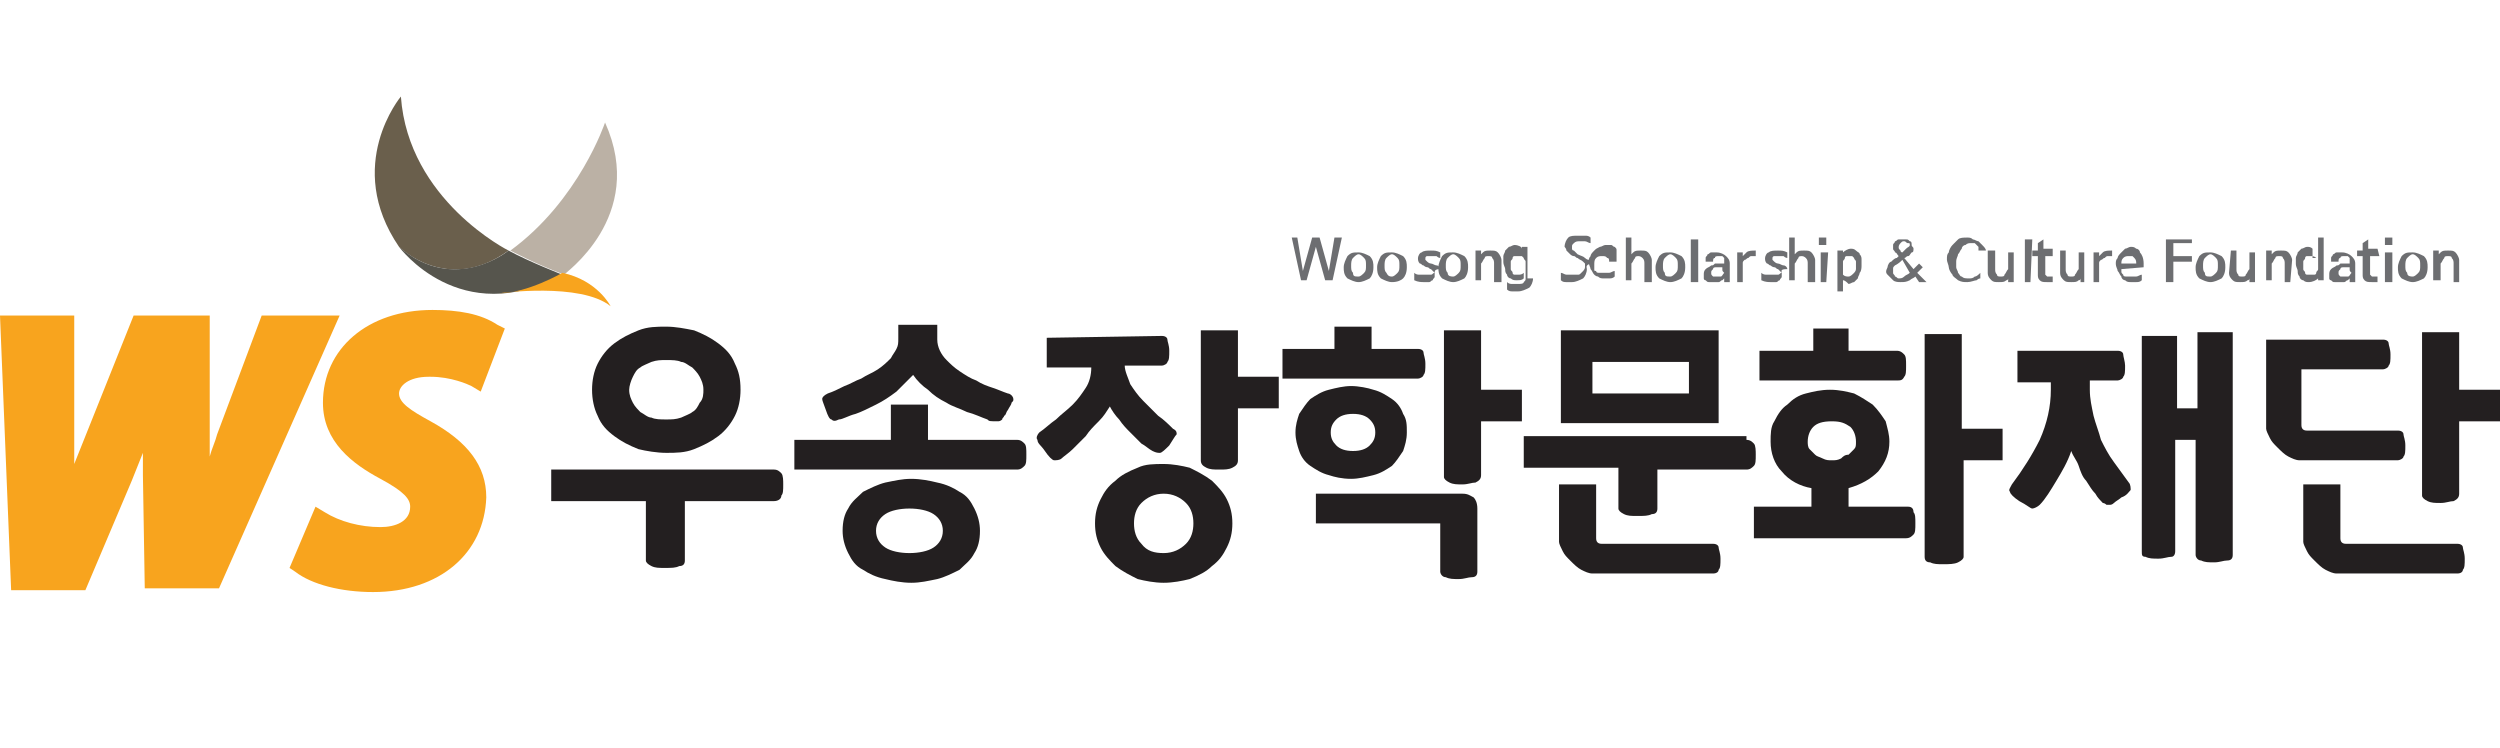 <svg xmlns="http://www.w3.org/2000/svg" xmlns:xlink="http://www.w3.org/1999/xlink" version="1.1" style="enable-background:new 0 0 134.7 40.3;" xml:space="preserve" width="134.7" height="40.3">
<style type="text/css">
	.st0{fill:none;}
	.st1{fill:#6A5F4C;}
	.st2{fill:#BBB1A5;}
	.st3{fill:#56554D;}
	.st4{fill:#F8A41E;}
	.st5{fill:#231F20;}
	.st6{fill:#6D6E71;}
</style>
<rect id="backgroundrect" x="0.1" y="0" class="st0" width="134.6" height="40.3"/>

<g class="currentLayer" style=""><title>Layer 1</title><g id="svg_60">
	<g id="svg_1">
		<g id="svg_2">
			<path id="svg_3" class="st1" d="M21.6,5.2c0,0-3.1,3.7-0.1,8.1c0,0,2.6,2.6,5.9,0.2C27.4,13.5,22,10.8,21.6,5.2z"/>
			<path id="svg_4" class="st2" d="M32.6,6.6c0,0-1.4,4.2-5.1,6.9c0,0,1.3,0.7,2.9,1.3C30.3,14.8,34.9,11.7,32.6,6.6z"/>
			<path id="svg_5" class="st3" d="M21.5,13.3c0,0,3.3,4.5,8.8,1.5c0,0-1.8-0.7-2.9-1.3C27.4,13.5,24.5,15.9,21.5,13.3z"/>
			<path id="svg_6" class="st4" d="M32.9,16.5c0,0-0.7-1.4-2.6-1.8c0,0-1.9,1.1-3.4,1.1C26.9,15.8,31.3,15.2,32.9,16.5z"/>
		</g>
		<path id="svg_7" class="st4" d="M7.8,31.7l-0.1-6.1c0-0.4,0-0.8,0-1.2c-0.2,0.5-0.4,1-0.6,1.5l-2.5,5.9h-4L0,17h4v6.6    c0,0.5,0,0.9,0,1.4c0.2-0.5,0.4-1,0.6-1.5L7.2,17h4.1v6.6c0,0.3,0,0.7,0,1c0.1-0.4,0.3-0.8,0.4-1.2l2.4-6.4h4.2l-6.5,14.7H7.8z"/>
		<path id="svg_8" class="st4" d="M20.1,31.9c-1.7,0-3.3-0.4-4.2-1.1l-0.3-0.2l1.4-3.3l0.5,0.3c0.8,0.5,1.9,0.8,3,0.8    c0.8,0,1.6-0.3,1.6-1.1c0-0.4-0.3-0.8-1.6-1.5c-1.5-0.8-3.1-2-3.1-4.1c0-2.9,2.4-5,5.9-5c1.4,0,2.6,0.2,3.5,0.8l0.4,0.2l-1.3,3.4    l-0.5-0.3c-0.2-0.1-1.1-0.5-2.2-0.5h-0.1c-1.1,0-1.6,0.5-1.6,0.9c0,0.5,0.6,0.9,1.7,1.5c2,1.1,3,2.4,3,4.1    C26.1,29.8,23.7,31.9,20.1,31.9z"/>
		<g id="svg_9">
			<path id="svg_10" class="st5" d="M41.7,25.3c0.2,0,0.3,0.1,0.4,0.2s0.1,0.4,0.1,0.6c0,0.3,0,0.5-0.1,0.6c0,0.2-0.2,0.3-0.4,0.3     h-4.8v3.2c0,0.2-0.1,0.3-0.3,0.3c-0.2,0.1-0.4,0.1-0.8,0.1c-0.3,0-0.5,0-0.7-0.1c-0.2-0.1-0.3-0.2-0.3-0.3V27h-5.1v-1.7H41.7z      M39.9,21c0,0.5-0.1,1-0.3,1.4c-0.2,0.4-0.5,0.8-0.9,1.1c-0.4,0.3-0.8,0.5-1.3,0.7s-1,0.2-1.5,0.2s-1.1-0.1-1.5-0.2     c-0.5-0.2-0.9-0.4-1.3-0.7c-0.4-0.3-0.7-0.6-0.9-1.1C32,22,31.9,21.5,31.9,21s0.1-1,0.3-1.4c0.2-0.4,0.5-0.8,0.9-1.1     c0.4-0.3,0.8-0.5,1.3-0.7s1-0.2,1.5-0.2s1,0.1,1.5,0.2c0.5,0.2,0.9,0.4,1.3,0.7c0.4,0.3,0.7,0.6,0.9,1.1     C39.8,20,39.9,20.4,39.9,21z M37.9,21c0-0.3-0.1-0.5-0.2-0.7c-0.1-0.2-0.3-0.4-0.4-0.5c-0.2-0.1-0.4-0.3-0.6-0.3     c-0.2-0.1-0.5-0.1-0.8-0.1c-0.3,0-0.5,0-0.8,0.1c-0.2,0.1-0.5,0.2-0.6,0.3c-0.2,0.1-0.3,0.3-0.4,0.5c-0.1,0.2-0.2,0.5-0.2,0.7     c0,0.3,0.1,0.5,0.2,0.7s0.3,0.4,0.4,0.5c0.2,0.1,0.4,0.3,0.6,0.3c0.2,0.1,0.5,0.1,0.8,0.1c0.3,0,0.5,0,0.8-0.1     c0.2-0.1,0.5-0.2,0.6-0.3c0.2-0.1,0.3-0.3,0.4-0.5C37.9,21.5,37.9,21.2,37.9,21z"/>
			<path id="svg_11" class="st5" d="M94.1,23.7c0.2,0,0.3,0.1,0.4,0.2s0.1,0.4,0.1,0.6c0,0.3,0,0.5-0.1,0.6s-0.2,0.2-0.4,0.2h-4.8     v2.1c0,0.2-0.1,0.3-0.3,0.3c-0.2,0.1-0.4,0.1-0.8,0.1c-0.3,0-0.5,0-0.7-0.1s-0.3-0.2-0.3-0.3v-2.2h-5.1v-1.7h12V23.7z"/>
			<path id="svg_12" class="st5" d="M48,21.8h2v1.9h4.8c0.2,0,0.3,0.1,0.4,0.2s0.1,0.3,0.1,0.6c0,0.3,0,0.5-0.1,0.6     s-0.2,0.2-0.4,0.2h-12v-1.6H48C48,23.7,48,21.8,48,21.8z M53.2,22.6c-0.3-0.1-0.7-0.3-1.1-0.4c-0.4-0.2-0.8-0.3-1.1-0.5     c-0.4-0.2-0.7-0.4-1-0.7c-0.3-0.2-0.6-0.5-0.8-0.8c-0.3,0.3-0.6,0.6-0.9,0.9c-0.4,0.3-0.7,0.5-1.1,0.7c-0.4,0.2-0.8,0.4-1.1,0.5     c-0.4,0.1-0.7,0.3-0.9,0.3c-0.2,0.1-0.3,0.1-0.4,0c-0.1,0-0.2-0.2-0.3-0.5s-0.2-0.5-0.2-0.6s0.1-0.2,0.3-0.3     c0.3-0.1,0.5-0.2,0.9-0.4c0.3-0.1,0.6-0.3,0.9-0.4c0.3-0.2,0.6-0.3,0.9-0.5s0.5-0.4,0.7-0.6c0.1-0.2,0.2-0.3,0.3-0.5     s0.1-0.3,0.1-0.6v-0.7h2.1v0.8c0,0.4,0.2,0.8,0.5,1.1c0.2,0.2,0.4,0.4,0.7,0.6c0.3,0.2,0.6,0.4,0.9,0.5c0.3,0.2,0.6,0.3,0.9,0.4     c0.3,0.1,0.5,0.2,0.8,0.3c0.1,0,0.2,0.1,0.2,0.1s0.1,0.1,0.1,0.2s0,0.1-0.1,0.2c0,0.1-0.1,0.2-0.2,0.4c-0.1,0.1-0.1,0.3-0.2,0.3     c0,0.1-0.1,0.1-0.1,0.2c0,0-0.1,0.1-0.2,0.1C53.3,22.7,53.3,22.7,53.2,22.6z M52.8,28.6c0,0.5-0.1,0.9-0.3,1.2     c-0.2,0.4-0.5,0.6-0.8,0.9c-0.4,0.2-0.8,0.4-1.2,0.5c-0.5,0.1-0.9,0.2-1.4,0.2s-1-0.1-1.4-0.2c-0.5-0.1-0.9-0.3-1.2-0.5     c-0.4-0.2-0.6-0.5-0.8-0.9c-0.2-0.4-0.3-0.8-0.3-1.2c0-0.5,0.1-0.9,0.3-1.2c0.2-0.4,0.5-0.6,0.8-0.9c0.4-0.2,0.8-0.4,1.2-0.5     c0.5-0.1,0.9-0.2,1.4-0.2s1,0.1,1.4,0.2c0.5,0.1,0.9,0.3,1.2,0.5c0.4,0.2,0.6,0.5,0.8,0.9S52.8,28.2,52.8,28.6z M50.8,28.6     c0-0.4-0.2-0.7-0.5-0.9c-0.3-0.2-0.8-0.3-1.3-0.3s-1,0.1-1.3,0.3c-0.3,0.2-0.5,0.5-0.5,0.9s0.2,0.7,0.5,0.9     c0.3,0.2,0.8,0.3,1.3,0.3s1-0.1,1.3-0.3C50.6,29.3,50.8,29,50.8,28.6z"/>
			<path id="svg_13" class="st5" d="M62.6,18.1c0.2,0,0.3,0.1,0.3,0.2s0.1,0.3,0.1,0.6c0,0.3,0,0.5-0.1,0.6c0,0.1-0.2,0.2-0.3,0.2     h-2c0,0.3,0.2,0.7,0.3,1c0.2,0.3,0.4,0.6,0.7,0.9c0.3,0.3,0.5,0.5,0.8,0.8c0.3,0.2,0.6,0.5,0.8,0.7c0.2,0.1,0.2,0.2,0.2,0.3     c-0.1,0.1-0.2,0.3-0.4,0.6c-0.2,0.2-0.4,0.4-0.5,0.4s-0.2,0-0.4-0.1c-0.2-0.1-0.4-0.3-0.6-0.4c-0.2-0.2-0.4-0.4-0.6-0.6     s-0.4-0.4-0.6-0.7c-0.2-0.2-0.4-0.5-0.5-0.7c-0.2,0.3-0.3,0.5-0.6,0.8s-0.5,0.5-0.7,0.8c-0.2,0.2-0.5,0.5-0.7,0.7     s-0.5,0.4-0.6,0.5s-0.3,0.1-0.4,0.1s-0.3-0.2-0.5-0.5s-0.4-0.4-0.4-0.6c-0.1-0.1,0-0.3,0.1-0.4c0.3-0.2,0.6-0.5,0.9-0.7     c0.3-0.3,0.6-0.5,0.9-0.8s0.5-0.6,0.7-0.9s0.3-0.7,0.3-1.1h-2.4v-1.6L62.6,18.1L62.6,18.1z M62.7,31.4c-0.5,0-1-0.1-1.4-0.2     c-0.4-0.2-0.8-0.4-1.2-0.7c-0.3-0.3-0.6-0.6-0.8-1c-0.2-0.4-0.3-0.8-0.3-1.3s0.1-0.9,0.3-1.3c0.2-0.4,0.4-0.7,0.8-1     c0.3-0.3,0.7-0.5,1.2-0.7c0.4-0.2,0.9-0.2,1.4-0.2s1,0.1,1.4,0.2c0.4,0.2,0.8,0.4,1.2,0.7c0.3,0.3,0.6,0.6,0.8,1     c0.2,0.4,0.3,0.8,0.3,1.3s-0.1,0.9-0.3,1.3c-0.2,0.4-0.4,0.7-0.8,1c-0.3,0.3-0.7,0.5-1.2,0.7C63.7,31.3,63.2,31.4,62.7,31.4z      M62.7,29.8c0.5,0,0.9-0.2,1.2-0.5c0.3-0.3,0.4-0.7,0.4-1.1s-0.1-0.8-0.4-1.1c-0.3-0.3-0.7-0.5-1.2-0.5s-0.9,0.2-1.2,0.5     c-0.3,0.3-0.4,0.7-0.4,1.1s0.1,0.8,0.4,1.1C61.8,29.7,62.2,29.8,62.7,29.8z M64.7,17.8h2v2.5h2.2V22h-2.2v2.8     c0,0.2-0.1,0.3-0.3,0.4c-0.2,0.1-0.4,0.1-0.7,0.1c-0.3,0-0.5,0-0.7-0.1s-0.3-0.2-0.3-0.4V17.8z"/>
			<path id="svg_14" class="st5" d="M76.4,18.8c0.2,0,0.3,0.1,0.3,0.2s0.1,0.3,0.1,0.6c0,0.3,0,0.5-0.1,0.6c0,0.1-0.2,0.2-0.3,0.2     h-7.3v-1.6h2.8v-1.2h2v1.2C73.9,18.8,76.4,18.8,76.4,18.8z M69.8,23.3c0-0.4,0.1-0.7,0.2-1c0.2-0.3,0.4-0.6,0.6-0.8     c0.3-0.2,0.6-0.4,1-0.5s0.8-0.2,1.2-0.2c0.4,0,0.9,0.1,1.2,0.2c0.4,0.1,0.7,0.3,1,0.5s0.5,0.5,0.6,0.8c0.2,0.3,0.2,0.6,0.2,1     s-0.1,0.7-0.2,1c-0.2,0.3-0.4,0.6-0.6,0.8c-0.3,0.2-0.6,0.4-1,0.5s-0.8,0.2-1.2,0.2c-0.5,0-0.9-0.1-1.2-0.2     c-0.4-0.1-0.7-0.3-1-0.5s-0.5-0.5-0.6-0.8C69.9,24,69.8,23.7,69.8,23.3z M77.6,28.2h-6.7v-1.6h7.9c0.3,0,0.4,0.1,0.6,0.2     c0.1,0.1,0.2,0.3,0.2,0.6v3.4c0,0.2-0.1,0.3-0.3,0.3c-0.2,0-0.4,0.1-0.7,0.1c-0.3,0-0.5,0-0.7-0.1c-0.2,0-0.3-0.2-0.3-0.3V28.2z      M74.1,23.3c0-0.3-0.1-0.5-0.3-0.7c-0.2-0.2-0.5-0.3-0.9-0.3s-0.7,0.1-0.9,0.3c-0.2,0.2-0.3,0.4-0.3,0.7c0,0.3,0.1,0.5,0.3,0.7     c0.2,0.2,0.5,0.3,0.9,0.3s0.7-0.1,0.9-0.3C74,23.8,74.1,23.6,74.1,23.3z M77.8,17.8h2V21H82v1.7h-2.2v2.9c0,0.2-0.1,0.3-0.3,0.4     c-0.2,0-0.4,0.1-0.7,0.1c-0.3,0-0.5,0-0.7-0.1s-0.3-0.2-0.3-0.3V17.8z"/>
			<path id="svg_15" class="st5" d="M108.7,20.6v-1.7h5.4c0.2,0,0.3,0.1,0.3,0.2s0.1,0.4,0.1,0.6c0,0.3,0,0.5-0.1,0.6     c0,0.1-0.2,0.2-0.3,0.2h-1.5V21c0,0.5,0.1,0.9,0.2,1.4c0.1,0.4,0.3,0.9,0.4,1.3c0.2,0.4,0.4,0.8,0.7,1.2c0.3,0.4,0.5,0.7,0.8,1.1     c0.1,0.1,0.1,0.3,0.1,0.4c-0.1,0.1-0.2,0.3-0.5,0.4c-0.1,0.1-0.3,0.2-0.4,0.3c-0.1,0.1-0.2,0.1-0.2,0.1c-0.1,0-0.1,0-0.2,0     c0,0-0.1-0.1-0.2-0.1c-0.1-0.1-0.3-0.3-0.4-0.5c-0.2-0.2-0.3-0.4-0.5-0.7c-0.2-0.2-0.3-0.5-0.4-0.8s-0.3-0.5-0.4-0.8     c-0.2,0.6-0.5,1.1-0.8,1.6s-0.6,1-0.9,1.3c-0.1,0.1-0.3,0.2-0.4,0.2s-0.3-0.2-0.7-0.4c-0.3-0.2-0.5-0.4-0.5-0.5     c-0.1-0.1,0-0.2,0.1-0.4c0.6-0.8,1.1-1.6,1.5-2.4c0.4-0.9,0.6-1.8,0.6-2.7v-0.4H108.7z M120.3,29.9c0,0.2-0.1,0.3-0.3,0.3     s-0.4,0.1-0.7,0.1s-0.5,0-0.7-0.1c-0.2,0-0.3-0.2-0.3-0.3v-6.2h-1.1v6c0,0.2-0.1,0.3-0.2,0.3c-0.2,0-0.4,0.1-0.7,0.1     c-0.3,0-0.5,0-0.7-0.1c-0.2,0-0.2-0.1-0.2-0.3V18.1h1.9V22h1.1v-4.1h1.9L120.3,29.9L120.3,29.9z"/>
			<path id="svg_16" class="st5" d="M124,22.9c0,0.2,0.1,0.3,0.3,0.3h4.9c0.2,0,0.3,0.1,0.3,0.2s0.1,0.3,0.1,0.6     c0,0.3,0,0.5-0.1,0.6c0,0.1-0.2,0.2-0.3,0.2h-5.3c-0.2,0-0.4-0.1-0.6-0.2c-0.2-0.1-0.4-0.3-0.6-0.5c-0.2-0.2-0.3-0.3-0.4-0.5     c-0.1-0.2-0.2-0.4-0.2-0.5v-4.8h6.3c0.2,0,0.3,0.1,0.3,0.2s0.1,0.3,0.1,0.6c0,0.3,0,0.5-0.1,0.6c0,0.1-0.2,0.2-0.3,0.2H124V22.9z      M132.4,29.3c0.2,0,0.3,0.1,0.3,0.2s0.1,0.3,0.1,0.6c0,0.3,0,0.5-0.1,0.6c0,0.1-0.1,0.2-0.3,0.2h-6.5c-0.2,0-0.4-0.1-0.6-0.2     c-0.2-0.1-0.4-0.3-0.6-0.5c-0.2-0.2-0.3-0.3-0.4-0.5s-0.2-0.4-0.2-0.5v-3.1h2V29c0,0.2,0.1,0.3,0.3,0.3H132.4z M132.5,26.6     c0,0.2-0.1,0.3-0.3,0.4c-0.2,0-0.4,0.1-0.7,0.1s-0.5,0-0.7-0.1s-0.3-0.2-0.3-0.3v-8.8h2V21h2.2v1.7h-2.2V26.6z"/>
			<path id="svg_17" class="st5" d="M92.3,29.3c0.2,0,0.3,0.1,0.3,0.2s0.1,0.3,0.1,0.6c0,0.3,0,0.5-0.1,0.6c0,0.1-0.1,0.2-0.3,0.2     h-6.5c-0.2,0-0.4-0.1-0.6-0.2s-0.4-0.3-0.6-0.5s-0.3-0.3-0.4-0.5S84,29.3,84,29.2v-3.1h2V29c0,0.2,0.1,0.3,0.3,0.3H92.3z"/>
			<g id="svg_18">
				<path id="svg_19" class="st5" d="M102.6,20.3c0.1-0.1,0.1-0.3,0.1-0.6c0-0.3,0-0.5-0.1-0.6s-0.2-0.2-0.4-0.2h-2.6v-1.2h-1.9v1.2      h-2.9v1.6h7.4C102.4,20.5,102.5,20.5,102.6,20.3z"/>
				<path id="svg_20" class="st5" d="M102.8,27.3h-3.2v-1c0.7-0.2,1.2-0.5,1.6-0.9c0.4-0.5,0.6-1,0.6-1.6c0-0.4-0.1-0.7-0.2-1.1      c-0.2-0.3-0.4-0.6-0.7-0.9c-0.3-0.2-0.6-0.4-1-0.6c-0.4-0.1-0.8-0.2-1.3-0.2s-0.9,0.1-1.3,0.2s-0.7,0.3-1,0.6      c-0.3,0.2-0.5,0.5-0.7,0.9c-0.2,0.3-0.2,0.7-0.2,1.1c0,0.6,0.2,1.2,0.6,1.6c0.4,0.5,1,0.8,1.6,0.9v1h-3.1V29h8.2      c0.2,0,0.3-0.1,0.4-0.2s0.1-0.3,0.1-0.6s0-0.5-0.1-0.6C103.1,27.4,103,27.3,102.8,27.3z M99.2,24.7c-0.2,0.1-0.3,0.1-0.5,0.1      s-0.3,0-0.5-0.1s-0.3-0.1-0.4-0.2s-0.2-0.2-0.3-0.3c-0.1-0.1-0.1-0.3-0.1-0.4c0-0.3,0.1-0.6,0.3-0.8c0.2-0.2,0.5-0.3,1-0.3      s0.7,0.1,1,0.3c0.2,0.2,0.3,0.5,0.3,0.8c0,0.2,0,0.3-0.1,0.4s-0.2,0.2-0.3,0.3C99.4,24.5,99.3,24.6,99.2,24.7z"/>
				<path id="svg_21" class="st5" d="M107.8,23.1h-2.1V18h-2v12c0,0.2,0.1,0.3,0.3,0.3c0.2,0.1,0.4,0.1,0.7,0.1c0.3,0,0.6,0,0.8-0.1      c0.2-0.1,0.3-0.2,0.3-0.3v-5.2h2.1v-1.7H107.8z"/>
			</g>
			<path id="svg_22" class="st5" d="M84.1,17.8v5h8.5v-5H84.1z M91,21.2h-5.2v-1.7H91V21.2z"/>
		</g>
		<g id="svg_23">
			<path id="svg_24" class="st6" d="M72.3,12.8l-0.5,2.3h-0.4l-0.5-1.8l-0.5,1.8h-0.3l-0.5-2.3h0.3l0.3,1.8l0.5-1.8h0.4l0.5,1.8     l0.3-1.8H72.3z"/>
			<path id="svg_25" class="st6" d="M73.2,15.2c-0.2,0-0.4-0.1-0.6-0.2c-0.2-0.2-0.2-0.4-0.2-0.6c0-0.2,0.1-0.4,0.2-0.6     c0.2-0.2,0.3-0.2,0.6-0.2c0.2,0,0.4,0.1,0.6,0.2C74,14,74,14.2,74,14.4c0,0.3-0.1,0.5-0.2,0.6C73.6,15.1,73.4,15.2,73.2,15.2z      M73.2,14.9c0.1,0,0.2-0.1,0.3-0.2c0.1-0.1,0.1-0.2,0.1-0.4s0-0.3-0.1-0.4c-0.1-0.1-0.2-0.2-0.3-0.2c-0.1,0-0.2,0.1-0.3,0.2     c-0.1,0.1-0.1,0.3-0.1,0.4c0,0.2,0,0.3,0.1,0.4C72.9,14.9,73,14.9,73.2,14.9z"/>
			<path id="svg_26" class="st6" d="M75,15.2c-0.2,0-0.4-0.1-0.6-0.2c-0.2-0.2-0.2-0.4-0.2-0.6c0-0.2,0.1-0.4,0.2-0.6     c0.2-0.2,0.3-0.2,0.6-0.2c0.2,0,0.4,0.1,0.6,0.2c0.2,0.2,0.2,0.4,0.2,0.6c0,0.3-0.1,0.5-0.2,0.6S75.3,15.2,75,15.2z M75,14.9     c0.1,0,0.2-0.1,0.3-0.2c0.1-0.1,0.1-0.2,0.1-0.4s0-0.3-0.1-0.4c-0.1-0.1-0.2-0.2-0.3-0.2c-0.1,0-0.2,0.1-0.3,0.2     c-0.1,0.1-0.1,0.3-0.1,0.4c0,0.2,0,0.3,0.1,0.4C74.8,14.9,74.9,14.9,75,14.9z"/>
			<path id="svg_27" class="st6" d="M77.3,14.7c0,0.1,0,0.1,0,0.2c0,0.1-0.1,0.1-0.1,0.2c-0.1,0-0.1,0.1-0.2,0.1s-0.2,0-0.3,0     c-0.1,0-0.3,0-0.5-0.1v-0.4c0.1,0.1,0.2,0.1,0.3,0.1c0.1,0,0.2,0,0.3,0c0.1,0,0.2,0,0.3,0C77.2,14.8,77.2,14.7,77.3,14.7     l-0.1-0.1l-0.1-0.1c-0.1,0-0.1-0.1-0.2-0.1s-0.2-0.1-0.2-0.1c-0.1,0-0.1-0.1-0.2-0.1c-0.1-0.1-0.1-0.2-0.1-0.3s0.1-0.3,0.2-0.3     c0.1-0.1,0.3-0.1,0.5-0.1s0.3,0,0.5,0.1v0.3c-0.1,0-0.2-0.1-0.2-0.1c-0.1,0-0.2,0-0.3,0c-0.1,0-0.1,0-0.2,0s-0.1,0.1-0.1,0.1V14     c0,0,0,0,0.1,0.1c0,0,0.1,0.1,0.2,0.1s0.2,0.1,0.3,0.1c0.1,0,0.2,0.1,0.2,0.2C77.3,14.5,77.3,14.6,77.3,14.7z"/>
			<path id="svg_28" class="st6" d="M78.3,15.2c-0.2,0-0.4-0.1-0.6-0.2c-0.2-0.2-0.2-0.4-0.2-0.6c0-0.2,0.1-0.4,0.2-0.6     c0.2-0.2,0.3-0.2,0.6-0.2c0.2,0,0.4,0.1,0.6,0.2c0.2,0.2,0.2,0.4,0.2,0.6c0,0.3-0.1,0.5-0.2,0.6C78.7,15.1,78.5,15.2,78.3,15.2z      M78.3,14.9c0.1,0,0.2-0.1,0.3-0.2c0.1-0.1,0.1-0.2,0.1-0.4s0-0.3-0.1-0.4c-0.1-0.1-0.2-0.2-0.3-0.2c-0.1,0-0.2,0.1-0.3,0.2     c-0.1,0.1-0.1,0.3-0.1,0.4c0,0.2,0,0.3,0.1,0.4C78,14.9,78.2,14.9,78.3,14.9z"/>
			<path id="svg_29" class="st6" d="M80.8,15.2h-0.3v-1c0-0.1,0-0.2-0.1-0.3c0-0.1-0.1-0.1-0.2-0.1s-0.2,0-0.2,0.1     c-0.1,0.1-0.1,0.2-0.2,0.3v0.1v0.1v0.7h-0.3v-1.6h0.3v0.2l0.1-0.1c0.1-0.1,0.2-0.1,0.4-0.1c0.2,0,0.3,0,0.4,0.1s0.2,0.3,0.2,0.4     v1.2H80.8z"/>
			<path id="svg_30" class="st6" d="M82.6,15c0,0.2-0.1,0.4-0.2,0.5c-0.2,0.1-0.4,0.2-0.6,0.2c-0.1,0-0.2,0-0.3,0     c-0.1,0-0.2,0-0.3-0.1v-0.4c0.1,0.1,0.2,0.1,0.3,0.1c0.1,0,0.2,0,0.3,0c0.1,0,0.3,0,0.3-0.1c0.1-0.1,0.1-0.1,0.1-0.2l0,0v-0.7     c0-0.1,0-0.2,0-0.2c0-0.1-0.1-0.1-0.1-0.2L82,13.8c-0.1,0-0.1,0-0.2,0s-0.1,0-0.2,0s-0.1,0.1-0.1,0.1c0,0.1-0.1,0.1-0.1,0.2     c0,0.1,0,0.1,0,0.2c0,0.1,0,0.2,0,0.2c0,0.1,0.1,0.1,0.1,0.2c0,0.1,0.1,0.1,0.1,0.1c0.1,0,0.1,0,0.2,0s0.2,0,0.3-0.1V15     c-0.1,0.1-0.2,0.1-0.4,0.1c-0.1,0-0.2,0-0.3-0.1c-0.1,0-0.2-0.1-0.2-0.2c-0.1-0.1-0.1-0.2-0.1-0.3S81,14.3,81,14.1     c0-0.1,0-0.2,0-0.3s0.1-0.2,0.1-0.3c0.1-0.1,0.1-0.1,0.2-0.2c0.1,0,0.2-0.1,0.3-0.1c0.2,0,0.4,0.1,0.4,0.2v-0.1h0.3V15H82.6z"/>
			<path id="svg_31" class="st6" d="M85.5,14.5c0,0.2-0.1,0.4-0.2,0.5c-0.2,0.1-0.4,0.2-0.6,0.2c-0.1,0-0.2,0-0.3,0     c-0.1,0-0.2,0-0.3-0.1v-0.4c0.1,0,0.2,0.1,0.3,0.1c0.1,0,0.1,0,0.2,0s0.1,0,0.2,0s0.1,0,0.2,0s0.1,0,0.2-0.1l0.1-0.1     c0,0,0.1-0.1,0.1-0.2c0-0.1,0-0.1,0-0.2l-0.1-0.1C85.2,14,85.1,14,85,13.9c-0.1,0-0.1-0.1-0.2-0.1s-0.2-0.1-0.2-0.1     c-0.1-0.1-0.1-0.1-0.2-0.2c0-0.1-0.1-0.2-0.1-0.2c0-0.2,0.1-0.4,0.2-0.5s0.3-0.1,0.5-0.1c0.1,0,0.1,0,0.2,0s0.1,0,0.2,0     s0.2,0,0.3,0.1v0.3c-0.1,0-0.2-0.1-0.3-0.1c-0.1,0-0.2,0-0.3,0c-0.1,0-0.2,0-0.3,0.1c-0.1,0.1-0.1,0.1-0.1,0.2v0.1     c0,0,0,0.1,0.1,0.1l0.1,0.1l0.1,0.1c0.2,0.1,0.3,0.1,0.4,0.2c0.1,0.1,0.2,0.1,0.2,0.1c0.1,0,0.1,0.1,0.1,0.2     C85.4,14.3,85.5,14.4,85.5,14.5z"/>
			<path id="svg_32" class="st6" d="M87.1,14.1h-0.4c0-0.1,0-0.2-0.1-0.2c-0.1-0.1-0.1-0.1-0.3-0.1c-0.1,0-0.2,0-0.3,0.1     c-0.1,0.1-0.1,0.2-0.1,0.4v0.1v0.1c0,0.1,0,0.1,0.1,0.1c0,0.1,0.1,0.1,0.2,0.1h0.1c0.1,0,0.1,0,0.2,0s0.1,0,0.2,0     s0.2-0.1,0.3-0.1v0.3C86.9,15,86.8,15,86.7,15c-0.1,0-0.2,0-0.3,0c-0.1,0-0.2,0-0.3-0.1c-0.1,0-0.2-0.1-0.2-0.1     c-0.1-0.1-0.1-0.2-0.2-0.3c0-0.1-0.1-0.2-0.1-0.4c0-0.1,0-0.2,0.1-0.3c0-0.1,0.1-0.2,0.2-0.3s0.1-0.1,0.3-0.2     c0.1,0,0.2-0.1,0.3-0.1c0.1,0,0.2,0,0.3,0c0.1,0,0.1,0.1,0.2,0.1c0.1,0.1,0.1,0.1,0.1,0.2C87.1,13.9,87.1,14,87.1,14.1z"/>
			<path id="svg_33" class="st6" d="M88.9,15.2h-0.3v-1c0-0.1,0-0.2-0.1-0.3c0,0-0.1-0.1-0.2-0.1s-0.2,0-0.2,0.1     C88,14,88,14.1,87.9,14.2v0.1v0.1v0.7h-0.3v-2.3h0.3v0.9l0.1-0.1c0.1-0.1,0.2-0.1,0.4-0.1c0.2,0,0.3,0,0.4,0.1S89,13.9,89,14v1.2     H88.9z"/>
			<path id="svg_34" class="st6" d="M90,15.2c-0.2,0-0.4-0.1-0.6-0.2c-0.2-0.2-0.2-0.4-0.2-0.6c0-0.2,0.1-0.4,0.2-0.6     c0.2-0.2,0.3-0.2,0.6-0.2c0.2,0,0.4,0.1,0.6,0.2c0.2,0.2,0.2,0.4,0.2,0.6c0,0.3-0.1,0.5-0.2,0.6C90.4,15.1,90.2,15.2,90,15.2z      M90,14.9c0.1,0,0.2-0.1,0.3-0.2c0.1-0.1,0.1-0.2,0.1-0.4s0-0.3-0.1-0.4c-0.1-0.1-0.2-0.2-0.3-0.2c-0.1,0-0.2,0.1-0.3,0.2     c-0.1,0.1-0.1,0.3-0.1,0.4c0,0.2,0,0.3,0.1,0.4C89.7,14.9,89.8,14.9,90,14.9z"/>
			<path id="svg_35" class="st6" d="M91.5,15.2h-0.4v-2.3h0.4V15.2z"/>
			<path id="svg_36" class="st6" d="M93.2,15.2h-0.3V15l-0.1,0.1c-0.1,0-0.1,0.1-0.2,0.1s-0.2,0-0.3,0c0,0-0.1,0-0.2,0     s-0.1,0-0.2-0.1c-0.1,0-0.1-0.1-0.1-0.1c0-0.1,0-0.1,0-0.2c0-0.1,0-0.2,0.1-0.3s0.2-0.1,0.3-0.2c0.1,0,0.1,0,0.2-0.1     c0.1,0,0.1,0,0.2,0h0.3v-0.1c0,0,0,0,0-0.1v-0.1l-0.1-0.1c-0.1,0-0.1,0-0.2,0s-0.2,0-0.2,0.1c-0.1,0-0.1,0.1-0.1,0.2h-0.4     c0-0.1,0-0.2,0-0.2c0-0.1,0.1-0.1,0.1-0.2c0.1,0,0.1-0.1,0.2-0.1s0.2,0,0.3,0c0.2,0,0.4,0.1,0.5,0.2c0.1,0.1,0.2,0.2,0.2,0.4     C93.2,14.2,93.2,15.2,93.2,15.2z M92.8,14.5v-0.1h-0.1c-0.1,0-0.2,0-0.2,0c-0.1,0-0.2,0-0.2,0.1c-0.1,0.1-0.1,0.1-0.1,0.2     c0,0.1,0,0.1,0.1,0.2c0,0,0.1,0,0.2,0h0.1c0.1,0,0.1,0,0.1,0c0.1,0,0.1-0.1,0.2-0.2C92.8,14.6,92.8,14.6,92.8,14.5z"/>
			<path id="svg_37" class="st6" d="M94.6,13.8c-0.1,0-0.2,0-0.2,0c-0.1,0-0.1,0-0.2,0.1c-0.1,0-0.1,0.1-0.2,0.1     c-0.1,0.1-0.1,0.1-0.1,0.2c0,0.1,0,0.2,0,0.3v0.7h-0.3v-1.6h0.3v0.2c0.1-0.1,0.1-0.1,0.2-0.2c0.1-0.1,0.3-0.1,0.5-0.1     C94.6,13.5,94.6,13.8,94.6,13.8z"/>
			<path id="svg_38" class="st6" d="M96,14.7c0,0.1,0,0.1,0,0.2c0,0.1-0.1,0.1-0.1,0.2c-0.1,0-0.1,0.1-0.2,0.1s-0.2,0-0.3,0     c-0.1,0-0.3,0-0.5-0.1v-0.4c0.1,0.1,0.2,0.1,0.3,0.1c0.1,0,0.2,0,0.3,0c0.1,0,0.2,0,0.3,0C95.9,14.8,95.9,14.7,96,14.7l-0.1-0.1     l-0.1-0.1c-0.1,0-0.1-0.1-0.2-0.1s-0.2-0.1-0.2-0.1c-0.1,0-0.1-0.1-0.2-0.1c-0.1-0.1-0.1-0.2-0.1-0.3s0.1-0.3,0.2-0.3     c0.1-0.1,0.3-0.1,0.5-0.1s0.3,0,0.5,0.1v0.3c-0.1,0-0.2-0.1-0.2-0.1c-0.1,0-0.2,0-0.3,0c-0.1,0-0.1,0-0.2,0s-0.1,0.1-0.1,0.1V14     c0,0,0,0,0.1,0.1c0,0,0.1,0.1,0.2,0.1s0.2,0.1,0.3,0.1c0.1,0,0.2,0.1,0.2,0.2C95.9,14.5,96,14.6,96,14.7z"/>
			<path id="svg_39" class="st6" d="M97.7,15.2h-0.3v-1c0-0.1,0-0.2-0.1-0.3c0,0-0.1-0.1-0.2-0.1s-0.2,0-0.2,0.1     c-0.1,0.1-0.1,0.2-0.2,0.3v0.1v0.1v0.7h-0.3v-2.3h0.3v0.9l0.1-0.1c0.1-0.1,0.2-0.1,0.4-0.1c0.2,0,0.3,0,0.4,0.1s0.2,0.3,0.2,0.4     v1.2H97.7z"/>
			<path id="svg_40" class="st6" d="M98.4,13.2H98v-0.4h0.4V13.2z M98.4,15.2h-0.3v-1.6h0.4L98.4,15.2L98.4,15.2z"/>
			<path id="svg_41" class="st6" d="M99.3,15.1v-0.3c0.1,0.1,0.2,0.1,0.3,0.1c0.1,0,0.2-0.1,0.3-0.2c0,0,0.1-0.1,0.1-0.2     c0-0.1,0-0.1,0-0.2c0-0.1,0-0.2,0-0.2c0-0.1-0.1-0.1-0.1-0.2l-0.1-0.1c-0.1,0-0.1,0-0.2,0s-0.1,0-0.1,0c-0.1,0-0.1,0.1-0.1,0.1     c0,0.1-0.1,0.1-0.1,0.2c0,0.1,0,0.1,0,0.2v1.4H99v-2.2h0.3v0.1c0.1-0.1,0.3-0.2,0.4-0.2s0.2,0,0.3,0.1c0.1,0.1,0.2,0.1,0.2,0.2     c0.1,0.1,0.1,0.2,0.1,0.3s0,0.2,0,0.3s0,0.3-0.1,0.4c0,0.1-0.1,0.2-0.1,0.3c-0.1,0.1-0.1,0.1-0.2,0.2c-0.1,0-0.2,0.1-0.3,0.1     C99.5,15.2,99.4,15.1,99.3,15.1z"/>
			<path id="svg_42" class="st6" d="M103.2,14.9c-0.1,0.1-0.2,0.1-0.3,0.2c-0.2,0.1-0.3,0.1-0.5,0.1c-0.1,0-0.3,0-0.4-0.1     s-0.2-0.2-0.3-0.3c-0.1-0.1-0.1-0.2,0-0.4c0-0.1,0.1-0.3,0.2-0.3c0.1-0.1,0.2-0.2,0.3-0.2c0.1-0.1,0.1-0.1,0.1-0.1     c-0.1-0.1-0.1-0.2-0.2-0.2c0-0.1-0.1-0.1-0.1-0.2c0-0.1,0-0.1,0-0.2c0-0.1,0.1-0.1,0.1-0.2c0.1,0,0.1-0.1,0.2-0.1s0.2,0,0.2,0     c0.1,0,0.1,0,0.2,0s0.1,0,0.2,0.1c0.1,0,0.1,0.1,0.1,0.2c0,0.1,0.1,0.1,0.1,0.2c0,0.1,0,0.2-0.1,0.2c-0.1,0.1-0.1,0.2-0.2,0.2     s-0.1,0.1-0.2,0.1l0.5,0.6c0.1-0.1,0.2-0.2,0.3-0.3l0.2,0.2c-0.1,0.1-0.2,0.2-0.3,0.3l0.5,0.5h-0.4L103.2,14.9z M102.5,14     c-0.1,0.1-0.2,0.2-0.4,0.3c-0.1,0.1-0.1,0.1-0.1,0.2c0,0.1,0,0.2,0,0.2c0,0.1,0.1,0.1,0.1,0.2c0.1,0,0.1,0.1,0.2,0.1     s0.2,0,0.3-0.1c0.1-0.1,0.2-0.1,0.3-0.2L102.5,14z M102.9,13.2c0-0.1,0-0.1-0.1-0.1s-0.1-0.1-0.2-0.1s-0.1,0-0.2,0.1     c0,0-0.1,0.1-0.1,0.2c0,0.1,0,0.1,0.1,0.2c0,0.1,0.1,0.1,0.1,0.1s0,0,0.1-0.1l0.1-0.1C102.8,13.3,102.9,13.3,102.9,13.2z"/>
			<path id="svg_43" class="st6" d="M107,13.5h-0.4c0-0.1,0-0.2,0-0.2l-0.1-0.1l-0.1-0.1c-0.1,0-0.1,0-0.2,0s-0.2,0-0.3,0.1     c-0.1,0-0.2,0.1-0.2,0.2c-0.1,0.1-0.1,0.2-0.2,0.3c0,0.1-0.1,0.2-0.1,0.4c0,0.1,0,0.2,0,0.3s0.1,0.2,0.1,0.3     c0.1,0.1,0.1,0.2,0.2,0.2c0.1,0.1,0.2,0.1,0.4,0.1c0.1,0,0.2,0,0.3-0.1c0.1,0,0.2-0.1,0.3-0.2V15c-0.1,0-0.2,0.1-0.2,0.1     c-0.1,0-0.3,0.1-0.5,0.1s-0.3,0-0.5-0.1c-0.1-0.1-0.3-0.2-0.3-0.3c-0.1-0.1-0.2-0.3-0.2-0.4c0-0.1-0.1-0.3-0.1-0.4     c0-0.2,0-0.3,0.1-0.4c0-0.1,0.1-0.3,0.2-0.4c0.1-0.1,0.2-0.2,0.3-0.3c0.1-0.1,0.3-0.1,0.5-0.1c0.1,0,0.2,0,0.3,0.1     c0.1,0,0.2,0.1,0.3,0.1c0.1,0.1,0.1,0.1,0.2,0.2C106.9,13.3,107,13.4,107,13.5z"/>
			<path id="svg_44" class="st6" d="M107.2,13.5h0.3v1c0,0.1,0,0.2,0.1,0.3c0,0.1,0.1,0.1,0.2,0.1s0.2,0,0.2-0.1     c0.1-0.1,0.1-0.2,0.2-0.3v-0.1v-0.1v-0.7h0.3v1.6h-0.3V15c0,0,0,0.1-0.1,0.1c-0.1,0.1-0.2,0.1-0.4,0.1c-0.2,0-0.3,0-0.4-0.1     s-0.2-0.2-0.2-0.4v-1.2H107.2z"/>
			<path id="svg_45" class="st6" d="M109.4,15.2h-0.3v-2.3h0.4L109.4,15.2L109.4,15.2z"/>
			<path id="svg_46" class="st6" d="M110.7,13.8h-0.5v0.9v0.1c0,0,0,0,0.1,0.1h0.1c0.1,0,0.1,0,0.2,0v0.3c-0.1,0-0.2,0-0.3,0     c-0.2,0-0.3,0-0.4-0.1s-0.1-0.2-0.1-0.3v-1h-0.3v-0.3h0.3v-0.4l0.3-0.2v0.5h0.5v0.4H110.7z"/>
			<path id="svg_47" class="st6" d="M111,13.5h0.3v1c0,0.1,0,0.2,0.1,0.3c0,0.1,0.1,0.1,0.2,0.1s0.2,0,0.2-0.1     c0.1-0.1,0.1-0.2,0.2-0.3v-0.1v-0.1v-0.7h0.3v1.6h-0.2V15c0,0,0,0.1-0.1,0.1c-0.1,0.1-0.2,0.1-0.4,0.1c-0.2,0-0.3,0-0.4-0.1     s-0.2-0.2-0.2-0.4V13.5z"/>
			<path id="svg_48" class="st6" d="M113.8,13.8c-0.1,0-0.2,0-0.2,0c-0.1,0-0.1,0-0.2,0.1c-0.1,0-0.1,0.1-0.2,0.1     c-0.1,0.1-0.1,0.1-0.1,0.2c0,0.1,0,0.2,0,0.3v0.7h-0.3v-1.6h0.3v0.2c0.1-0.1,0.1-0.1,0.2-0.2c0.1-0.1,0.3-0.1,0.5-0.1     C113.8,13.5,113.8,13.8,113.8,13.8z"/>
			<path id="svg_49" class="st6" d="M114.3,14.5v0.1c0,0.1,0,0.1,0.1,0.2c0,0.1,0.1,0.1,0.2,0.1h0.1c0.1,0,0.1,0,0.2,0s0.1,0,0.2,0     s0.2-0.1,0.3-0.1v0.3c-0.1,0.1-0.2,0.1-0.3,0.1c-0.1,0-0.2,0-0.3,0c-0.1,0-0.2,0-0.3-0.1c-0.1,0-0.2-0.1-0.2-0.2     c-0.1-0.1-0.1-0.2-0.2-0.3c0-0.1-0.1-0.2-0.1-0.4c0-0.1,0-0.2,0.1-0.3c0-0.1,0.1-0.2,0.2-0.3s0.1-0.1,0.2-0.2     c0.1,0,0.2-0.1,0.3-0.1c0.1,0,0.2,0,0.3,0.1c0.1,0,0.2,0.1,0.2,0.2c0.1,0.1,0.2,0.3,0.2,0.6v0.2L114.3,14.5L114.3,14.5z      M114.3,14.2h0.8c0-0.1,0-0.2-0.1-0.3l-0.1-0.1c0,0-0.1,0-0.2,0s-0.2,0-0.3,0.1S114.3,14.1,114.3,14.2z"/>
			<path id="svg_50" class="st6" d="M118.1,13.1h-1v0.7h1v0.3h-1v1.1h-0.4v-2.3h1.4V13.1z"/>
			<path id="svg_51" class="st6" d="M119.1,15.2c-0.2,0-0.4-0.1-0.6-0.2c-0.2-0.2-0.2-0.4-0.2-0.6c0-0.2,0.1-0.4,0.2-0.6     c0.2-0.2,0.3-0.2,0.6-0.2c0.2,0,0.4,0.1,0.6,0.2c0.2,0.2,0.2,0.4,0.2,0.6c0,0.3-0.1,0.5-0.2,0.6     C119.5,15.1,119.3,15.2,119.1,15.2z M119.1,14.9c0.1,0,0.2-0.1,0.3-0.2c0.1-0.1,0.1-0.2,0.1-0.4s0-0.3-0.1-0.4     c-0.1-0.1-0.2-0.2-0.3-0.2c-0.1,0-0.2,0.1-0.3,0.2c-0.1,0.1-0.1,0.3-0.1,0.4c0,0.2,0,0.3,0.1,0.4     C118.8,14.9,118.9,14.9,119.1,14.9z"/>
			<path id="svg_52" class="st6" d="M120.2,13.5h0.3v1c0,0.1,0,0.2,0.1,0.3c0,0.1,0.1,0.1,0.2,0.1c0.1,0,0.2,0,0.2-0.1     c0.1-0.1,0.1-0.2,0.2-0.3v-0.1v-0.1v-0.7h0.3v1.6h-0.3V15c0,0,0,0.1-0.1,0.1c-0.1,0.1-0.2,0.1-0.4,0.1s-0.3,0-0.4-0.1     c-0.1-0.1-0.2-0.2-0.2-0.4L120.2,13.5L120.2,13.5z"/>
			<path id="svg_53" class="st6" d="M123.4,15.2h-0.3v-1c0-0.1,0-0.2-0.1-0.3c0-0.1-0.1-0.1-0.2-0.1c-0.1,0-0.2,0-0.2,0.1     c-0.1,0.1-0.1,0.2-0.2,0.3v0.1v0.1v0.7h-0.3v-1.6h0.3v0.2l0.1-0.1c0.1-0.1,0.2-0.1,0.4-0.1s0.3,0,0.4,0.1     c0.1,0.1,0.2,0.3,0.2,0.4L123.4,15.2L123.4,15.2z"/>
			<path id="svg_54" class="st6" d="M124.8,13.9c-0.1-0.1-0.2-0.1-0.3-0.1s-0.1,0-0.2,0c-0.1,0-0.1,0.1-0.1,0.1     c0,0.1-0.1,0.1-0.1,0.2c0,0.1,0,0.2,0,0.2c0,0.1,0,0.2,0,0.2c0,0.1,0.1,0.1,0.1,0.2c0,0.1,0.1,0.1,0.1,0.1c0.1,0,0.1,0,0.2,0     c0.1,0,0.1,0,0.2,0c0.1,0,0.1-0.1,0.1-0.1c0-0.1,0.1-0.1,0.1-0.2c0-0.1,0-0.2,0-0.2v-1.5h0.3v2.3h-0.3V15     c-0.1,0.1-0.3,0.2-0.5,0.2c-0.1,0-0.2,0-0.3-0.1c-0.1,0-0.2-0.1-0.2-0.2c-0.1-0.1-0.1-0.2-0.1-0.3s-0.1-0.2-0.1-0.4     c0-0.1,0-0.2,0-0.3s0.1-0.2,0.1-0.3c0.1-0.1,0.1-0.1,0.2-0.2c0.1,0,0.2-0.1,0.3-0.1s0.2,0,0.3,0.1v0.5H124.8z"/>
			<path id="svg_55" class="st6" d="M126.9,15.2h-0.3V15l-0.1,0.1c-0.1,0-0.1,0.1-0.2,0.1c-0.1,0-0.2,0-0.3,0c0,0-0.1,0-0.2,0     c-0.1,0-0.1,0-0.2-0.1c-0.1,0-0.1-0.1-0.1-0.1c0-0.1,0-0.1,0-0.2c0-0.1,0-0.2,0.1-0.3s0.2-0.1,0.3-0.2c0.1,0,0.1,0,0.2-0.1     c0.1,0,0.1,0,0.2,0h0.3v-0.1c0,0,0,0,0-0.1v-0.1l-0.1-0.1c-0.1,0-0.1,0-0.2,0c-0.1,0-0.2,0-0.2,0.1c-0.1,0-0.1,0.1-0.1,0.2h-0.4     c0-0.1,0-0.2,0-0.2c0-0.1,0.1-0.1,0.1-0.2c0.1,0,0.1-0.1,0.2-0.1c0.1,0,0.2,0,0.3,0c0.2,0,0.4,0.1,0.5,0.2     c0.1,0.1,0.2,0.2,0.2,0.4V15.2z M126.6,14.5v-0.1h-0.1c-0.1,0-0.2,0-0.2,0c-0.1,0-0.2,0-0.2,0.1c-0.1,0.1-0.1,0.1-0.1,0.2     c0,0.1,0,0.1,0.1,0.2c0,0,0.1,0,0.2,0h0.1c0.1,0,0.1,0,0.1,0c0.1,0,0.1-0.1,0.2-0.2C126.6,14.6,126.6,14.6,126.6,14.5z"/>
			<path id="svg_56" class="st6" d="M128.2,13.8h-0.5v0.9v0.1c0,0,0,0,0.1,0.1h0.1c0.1,0,0.1,0,0.2,0v0.3c-0.1,0-0.2,0-0.3,0     c-0.2,0-0.3,0-0.4-0.1c-0.1-0.1-0.1-0.2-0.1-0.3v-1H127v-0.3h0.3v-0.4l0.3-0.2v0.5h0.5L128.2,13.8L128.2,13.8z"/>
			<path id="svg_57" class="st6" d="M128.9,13.2h-0.4v-0.4h0.4V13.2z M128.9,15.2h-0.4v-1.6h0.4V15.2z"/>
			<path id="svg_58" class="st6" d="M130,15.2c-0.2,0-0.4-0.1-0.6-0.2c-0.2-0.2-0.2-0.4-0.2-0.6c0-0.2,0.1-0.4,0.2-0.6     c0.2-0.2,0.3-0.2,0.6-0.2c0.2,0,0.4,0.1,0.6,0.2c0.2,0.2,0.2,0.4,0.2,0.6c0,0.3-0.1,0.5-0.2,0.6C130.4,15.1,130.2,15.2,130,15.2z      M130,14.9c0.1,0,0.2-0.1,0.3-0.2c0.1-0.1,0.1-0.2,0.1-0.4s0-0.3-0.1-0.4c-0.1-0.1-0.2-0.2-0.3-0.2s-0.2,0.1-0.3,0.2     c-0.1,0.1-0.1,0.3-0.1,0.4c0,0.2,0,0.3,0.1,0.4C129.7,14.9,129.9,14.9,130,14.9z"/>
			<path id="svg_59" class="st6" d="M132.5,15.2h-0.3v-1c0-0.1,0-0.2-0.1-0.3c0-0.1-0.1-0.1-0.2-0.1c-0.1,0-0.2,0-0.2,0.1     c-0.1,0.1-0.1,0.2-0.2,0.3v0.1v0.1v0.7h-0.4v-1.6h0.3v0.2l0.1-0.1c0.1-0.1,0.2-0.1,0.4-0.1s0.3,0,0.4,0.1     c0.1,0.1,0.2,0.3,0.2,0.4V15.2z"/>
		</g>
	</g>
</g></g></svg>